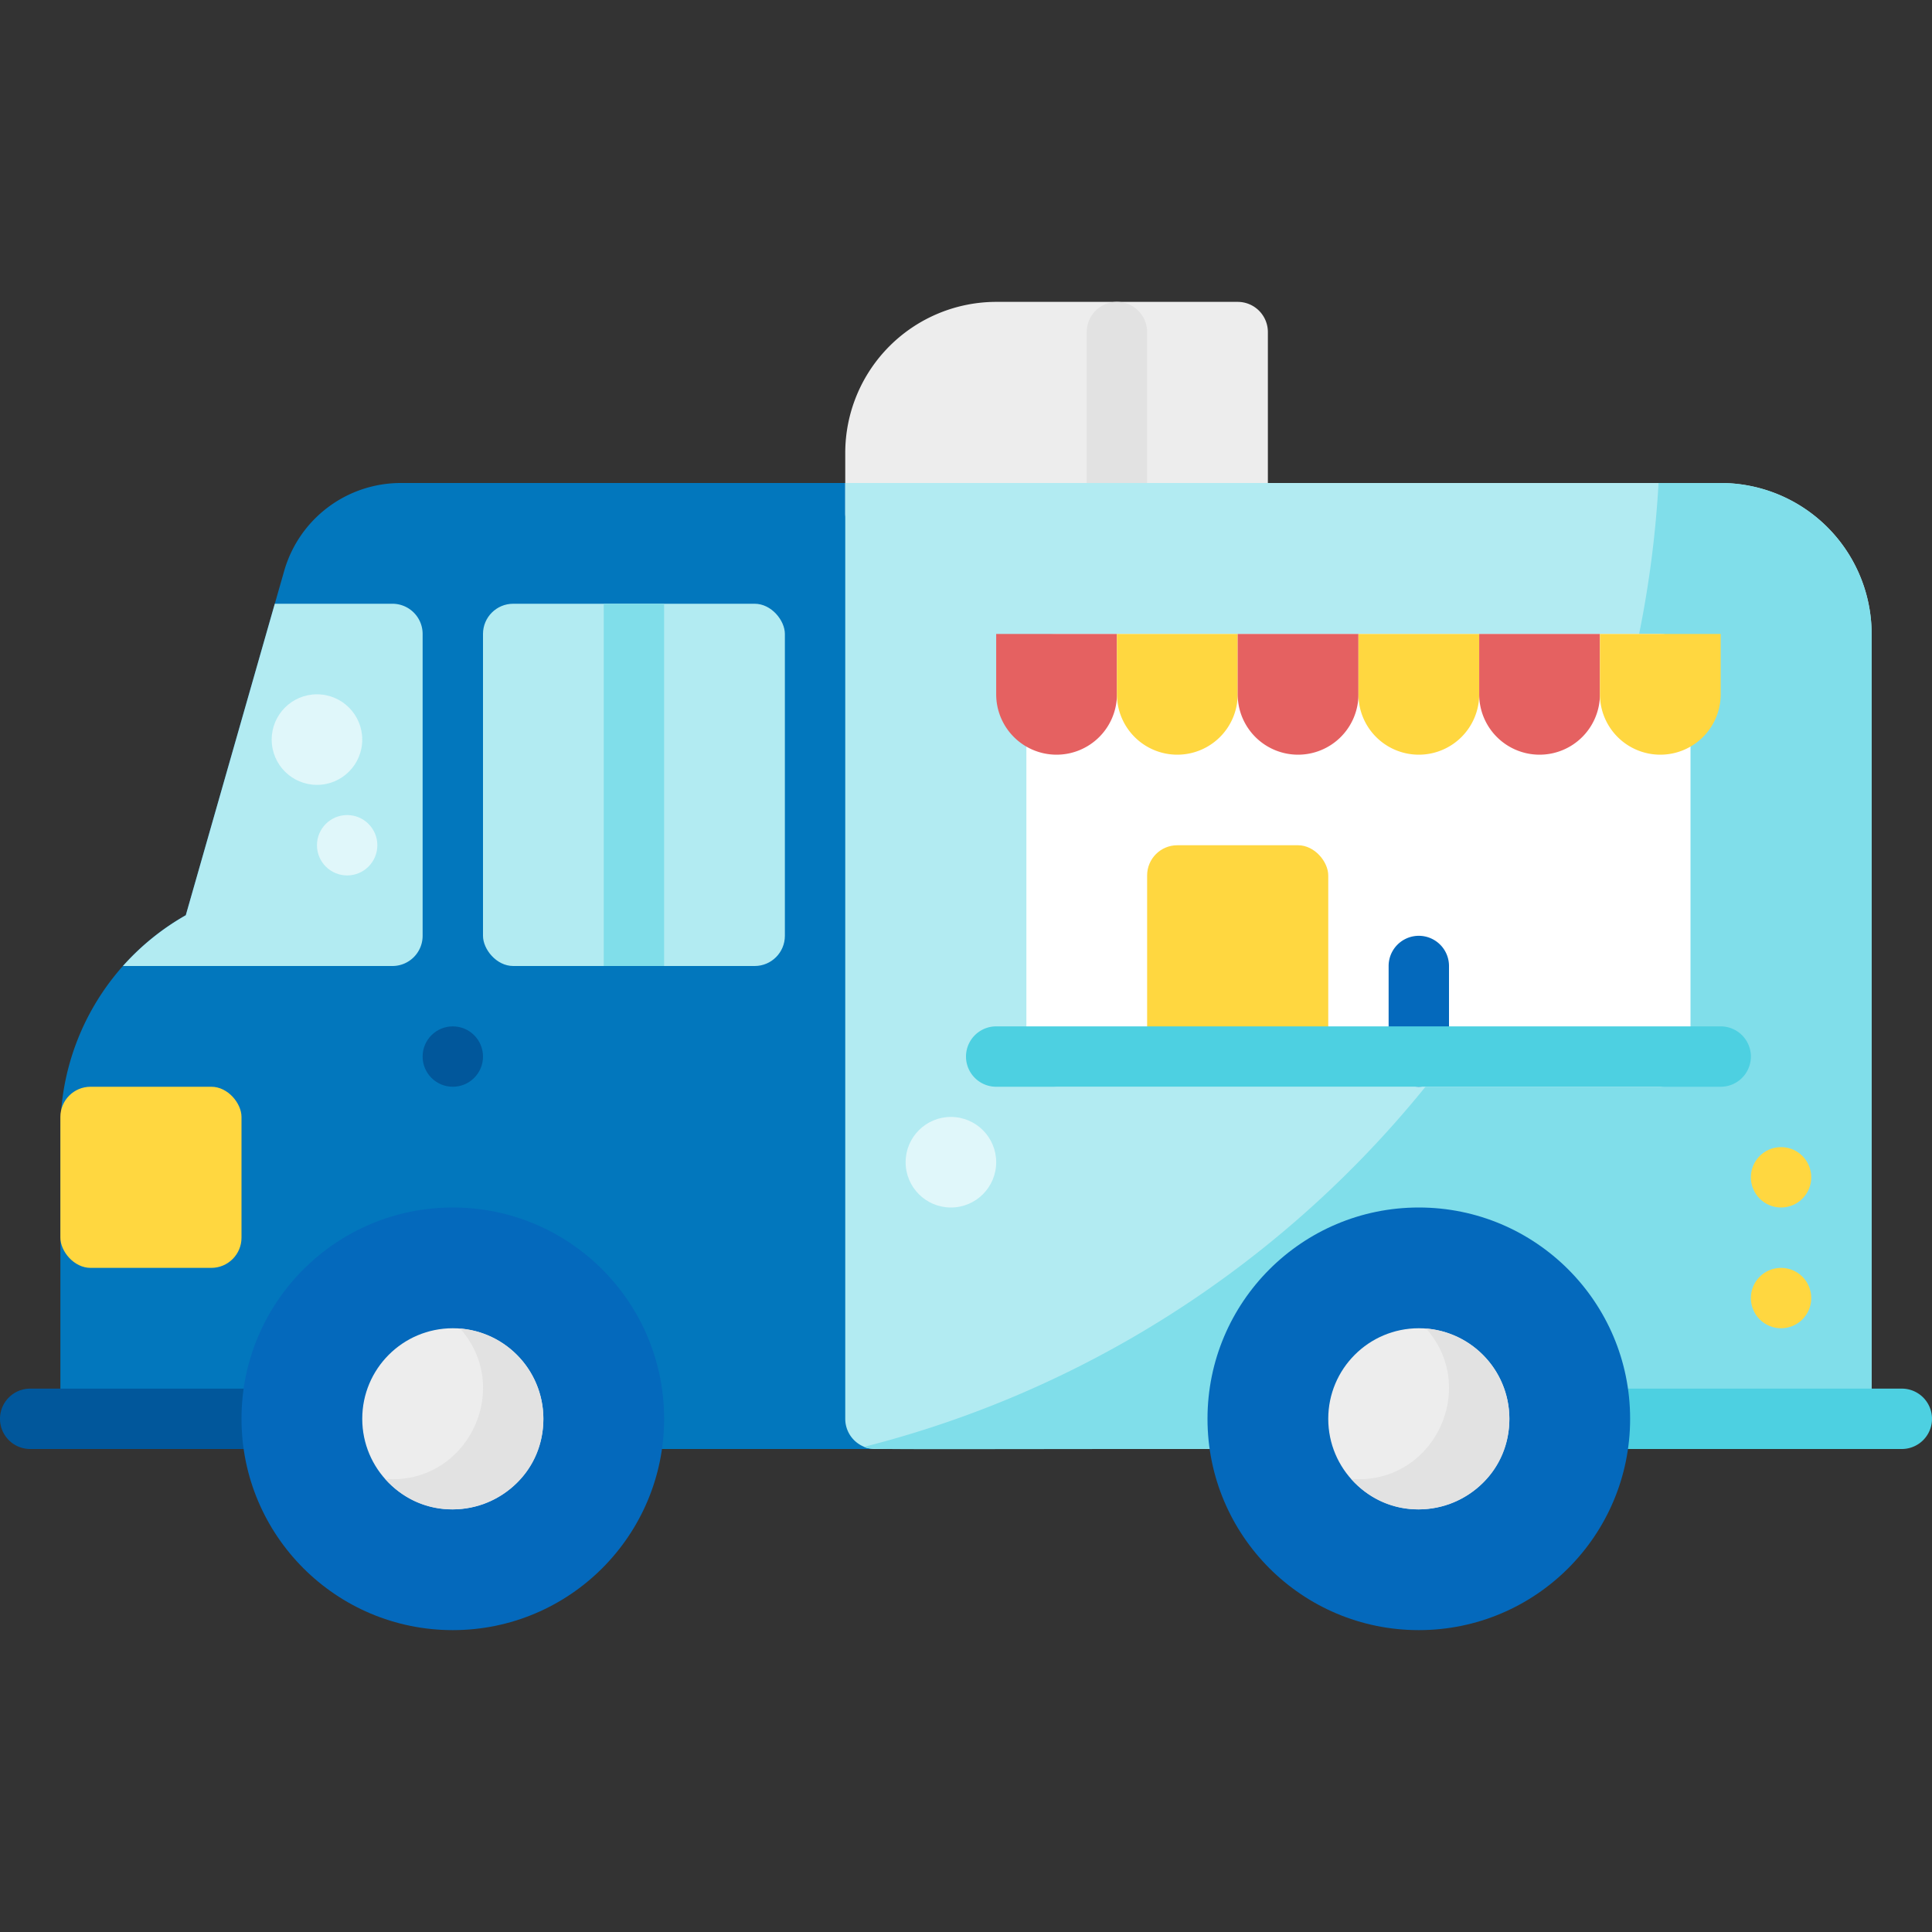 <svg height="512" viewBox="0 0 512 512" width="512" xmlns="http://www.w3.org/2000/svg"><rect x="0" y="0" width="512" height="512" fill="#333333" stroke="none"/><g id="Food_Truck" data-name="Food Truck"><g id="Flat"><path d="m232 384h-208a8 8 0 0 1 -8-8v-76.223a65.5 65.5 0 0 1 33.238-57.233l26.1-91.335a32.139 32.139 0 0 1 30.762-23.209h125.9a8 8 0 0 1 8 8v240a8 8 0 0 1 -8 8z" fill="#0277bd"/><path d="m328 144h-96a8 8 0 0 1 -8-8v-16a40.045 40.045 0 0 1 40-40h64a8 8 0 0 1 8 8v48a8 8 0 0 1 -8 8z" fill="#ededed"/><path d="m296 144a8 8 0 0 1 -8-8v-48a8 8 0 0 1 16 0v48a8 8 0 0 1 -8 8z" fill="#e2e2e2"/><path d="m488 384h-256a8 8 0 0 1 -8-8v-248h232a40 40 0 0 1 40 40v208a8 8 0 0 1 -8 8z" fill="#b2ebf2"/><path d="m456 128h-16.465c-6.971 123.706-94.235 225.94-210.518 255.419 2.747 1.106-13.617.36 258.983.581a8 8 0 0 0 8-8v-208a40.045 40.045 0 0 0 -40-40z" fill="#80deea"/><rect fill="#fff" height="120" rx="8" width="176" x="272" y="168"/><rect fill="#b2ebf2" height="96" rx="8" width="80" x="128" y="160"/><rect fill="#ffd740" height="56" rx="8" width="48" x="304" y="224"/><path d="m376 288a8 8 0 0 1 -8-8v-24a8 8 0 0 1 16 0v24a8 8 0 0 1 -8 8z" fill="#0469bc"/><path d="m104 160h-31.178l-23.584 82.544a65.967 65.967 0 0 0 -16.658 13.456h71.42a8 8 0 0 0 8-8v-80a8 8 0 0 0 -8-8z" fill="#b2ebf2"/><path d="m160 160h16v96h-16z" fill="#80deea"/><path d="m264 168v16a16 16 0 0 0 16 16 16 16 0 0 0 16-16v-16z" fill="#e56161"/><path d="m296 168v16a16 16 0 0 0 16 16 16 16 0 0 0 16-16v-16z" fill="#ffd740"/><path d="m328 168v16a16 16 0 0 0 16 16 16 16 0 0 0 16-16v-16z" fill="#e56161"/><path d="m360 168v16a16 16 0 0 0 16 16 16 16 0 0 0 16-16v-16z" fill="#ffd740"/><path d="m392 168v16a16 16 0 0 0 16 16 16 16 0 0 0 16-16v-16z" fill="#e56161"/><path d="m424 168v16a16 16 0 0 0 16 16 16 16 0 0 0 16-16v-16z" fill="#ffd740"/><path d="m456 288h-192a8 8 0 0 1 0-16h192a8 8 0 0 1 0 16z" fill="#4dd0e1"/><circle cx="376" cy="376" fill="#ededed" r="8"/><g fill="#ffd740"><circle cx="472" cy="312" r="8"/><circle cx="472" cy="344" r="8"/><rect height="48" rx="8" width="48" x="16" y="288"/></g><circle cx="120" cy="280" fill="#01579b" r="8"/><path d="m504 384h-80a8 8 0 0 1 0-16h80a8 8 0 0 1 0 16z" fill="#4dd0e1"/><path d="m72 384h-64a8 8 0 0 1 0-16h64a8 8 0 0 1 0 16z" fill="#01579b"/><circle cx="252" cy="308" fill="#e0f7fa" r="12"/><circle cx="84" cy="196" fill="#e0f7fa" r="12"/><circle cx="92" cy="224" fill="#e0f7fa" r="8"/><circle cx="120" cy="376" fill="#0469bc" r="56"/><circle cx="120" cy="376" fill="#ededed" r="24"/><path d="m121.943 352.085c14.234 16.03 1.717 41.57-19.886 39.83 14.619 16.464 41.943 6.102 41.943-15.915a24.029 24.029 0 0 0 -22.057-23.915z" fill="#e2e2e2"/><circle cx="376" cy="376" fill="#0469bc" r="56"/><circle cx="376" cy="376" fill="#ededed" r="24"/><path d="m377.943 352.085c14.189 15.98 1.777 41.575-19.886 39.83 14.619 16.464 41.943 6.102 41.943-15.915a24.029 24.029 0 0 0 -22.057-23.915z" fill="#e2e2e2"/></g></g></svg>